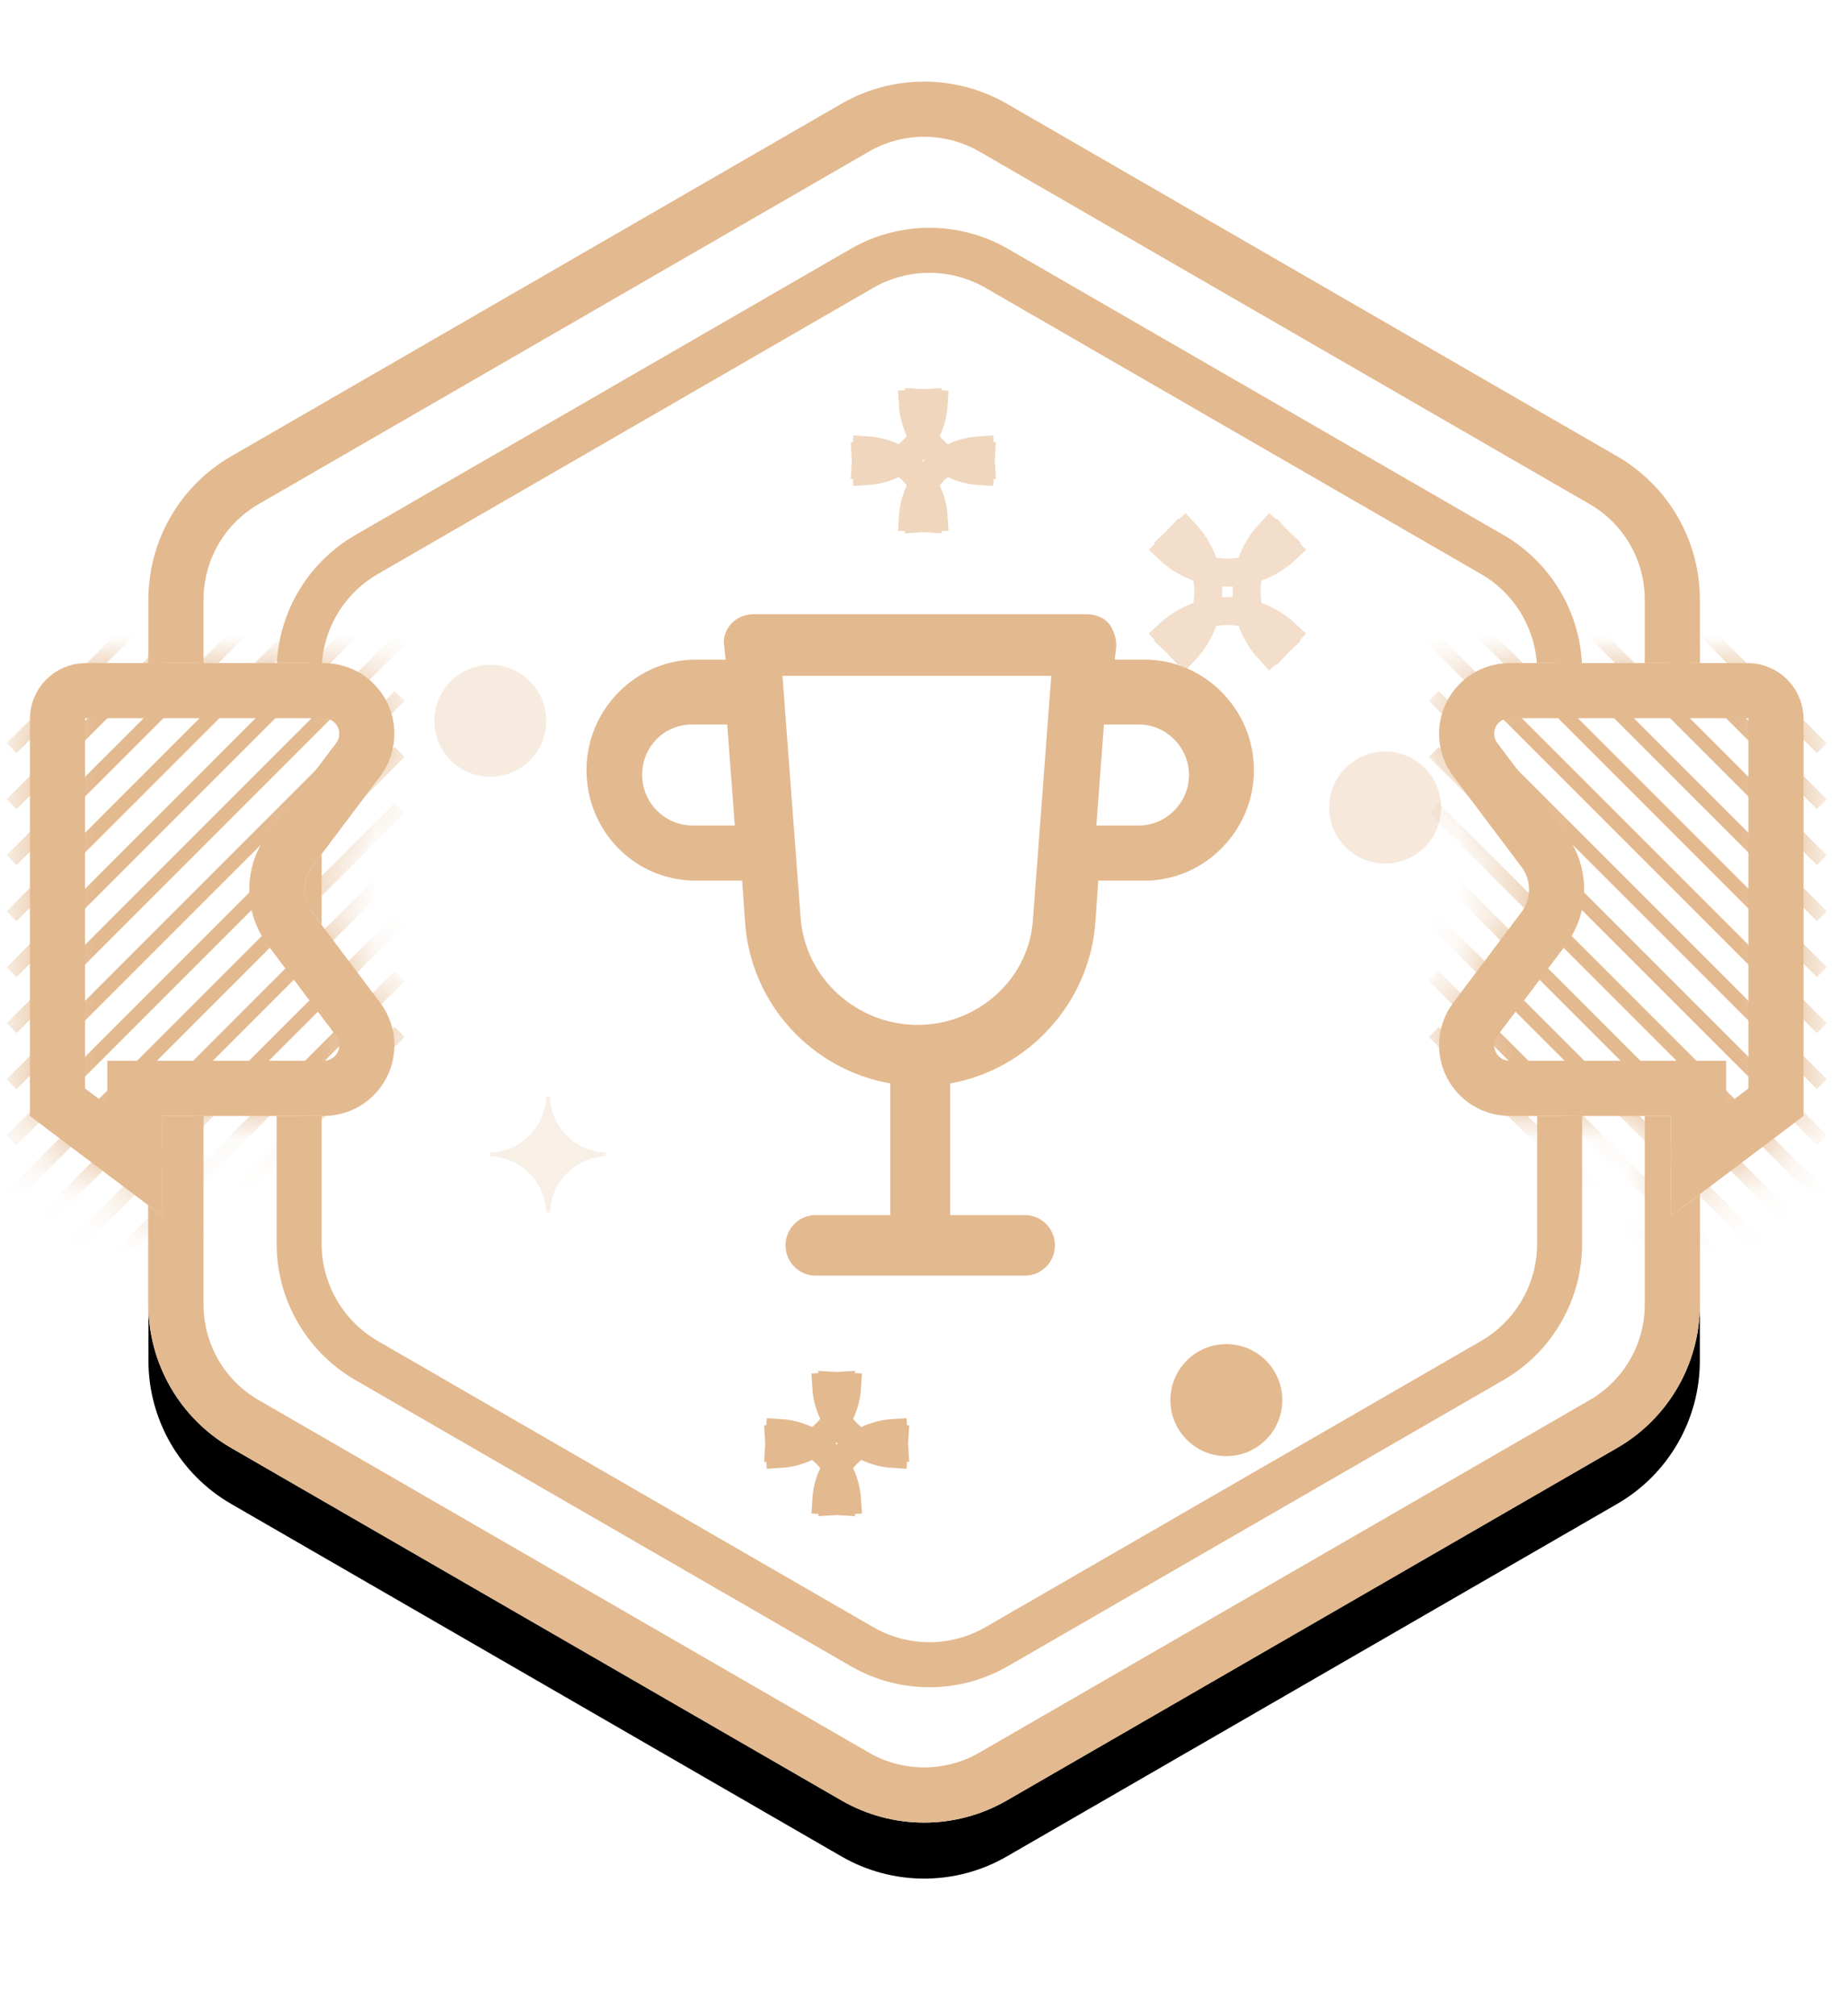 <?xml version="1.0" encoding="UTF-8" standalone="no"?>
<svg width="33px" height="36px" viewBox="0 0 33 36" version="1.1" xmlns="http://www.w3.org/2000/svg" xmlns:xlink="http://www.w3.org/1999/xlink">
    <!-- Generator: Sketch 47.1 (45422) - http://www.bohemiancoding.com/sketch -->
    <title>Bronze</title>
    <desc>Created with Sketch.</desc>
    <defs>
        <path d="M17.989,0.853 L28.893,7.147 L28.893,7.147 C29.808,7.675 30.371,8.651 30.371,9.706 L30.371,22.294 L30.371,22.294 C30.371,23.349 29.808,24.325 28.893,24.853 L17.989,31.147 L17.989,31.147 C17.075,31.675 15.948,31.675 15.034,31.147 L4.13,24.853 L4.13,24.853 C3.215,24.325 2.652,23.349 2.652,22.294 L2.652,9.706 L2.652,9.706 C2.652,8.651 3.215,7.675 4.13,7.147 L15.034,0.853 L15.034,0.853 C15.948,0.325 17.075,0.325 17.989,0.853 Z" id="path-1"></path>
        <filter x="-12.6%" y="-8.0%" width="125.3%" height="122.5%" filterUnits="objectBoundingBox" id="filter-2">
            <feMorphology radius="0.5" operator="dilate" in="SourceAlpha" result="shadowSpreadOuter1"></feMorphology>
            <feOffset dx="0" dy="1" in="shadowSpreadOuter1" result="shadowOffsetOuter1"></feOffset>
            <feGaussianBlur stdDeviation="0.5" in="shadowOffsetOuter1" result="shadowBlurOuter1"></feGaussianBlur>
            <feComposite in="shadowBlurOuter1" in2="SourceAlpha" operator="out" result="shadowBlurOuter1"></feComposite>
            <feColorMatrix values="0 0 0 0 0   0 0 0 0 0   0 0 0 0 0  0 0 0 0.1 0" type="matrix" in="shadowBlurOuter1"></feColorMatrix>
        </filter>
        <path d="M1.437,0 L5.687,0 L5.687,1.11022302e-16 C6.239,9.62050214e-18 6.687,0.447 6.687,0.999 L6.687,8.087 L4.318,9.873 L4.318,8.087 L1.437,8.087 L1.437,8.087 C0.739,8.087 0.174,7.522 0.174,6.825 C0.174,6.551 0.263,6.284 0.428,6.065 L1.649,4.444 L1.649,4.444 C1.827,4.207 1.827,3.88 1.649,3.643 L0.428,2.022 L0.428,2.022 C0.009,1.465 0.12,0.673 0.677,0.254 C0.896,0.089 1.163,4.94415433e-16 1.437,4.4408921e-16 Z" id="path-3"></path>
        <path d="M1.437,0 L5.687,0 L5.687,1.11022302e-16 C6.239,9.62050214e-18 6.687,0.447 6.687,0.999 L6.687,8.087 L4.318,9.873 L4.318,8.087 L1.437,8.087 L1.437,8.087 C0.739,8.087 0.174,7.522 0.174,6.825 C0.174,6.551 0.263,6.284 0.428,6.065 L1.649,4.444 L1.649,4.444 C1.827,4.207 1.827,3.88 1.649,3.643 L0.428,2.022 L0.428,2.022 C0.009,1.465 0.12,0.673 0.677,0.254 C0.896,0.089 1.163,4.94415433e-16 1.437,4.4408921e-16 Z" id="path-4"></path>
        <path d="M1.437,0 L5.687,0 L5.687,1.11022302e-16 C6.239,9.62050214e-18 6.687,0.447 6.687,0.999 L6.687,8.087 L4.318,9.873 L4.318,8.087 L1.437,8.087 L1.437,8.087 C0.739,8.087 0.174,7.522 0.174,6.825 C0.174,6.551 0.263,6.284 0.428,6.065 L1.649,4.444 L1.649,4.444 C1.827,4.207 1.827,3.88 1.649,3.643 L0.428,2.022 L0.428,2.022 C0.009,1.465 0.12,0.673 0.677,0.254 C0.896,0.089 1.163,4.94415433e-16 1.437,4.4408921e-16 Z" id="path-6"></path>
        <path d="M1.437,0 L5.687,0 L5.687,1.11022302e-16 C6.239,9.62050214e-18 6.687,0.447 6.687,0.999 L6.687,8.087 L4.318,9.873 L4.318,8.087 L1.437,8.087 L1.437,8.087 C0.739,8.087 0.174,7.522 0.174,6.825 C0.174,6.551 0.263,6.284 0.428,6.065 L1.649,4.444 L1.649,4.444 C1.827,4.207 1.827,3.88 1.649,3.643 L0.428,2.022 L0.428,2.022 C0.009,1.465 0.12,0.673 0.677,0.254 C0.896,0.089 1.163,4.94415433e-16 1.437,4.4408921e-16 Z" id="path-7"></path>
    </defs>
    <g id="Profile" stroke="none" stroke-width="1" fill="none" fill-rule="evenodd">
        <g id="3A-My-Profile-History" transform="translate(-188, -739)">
            <g id="Bronze" transform="translate(188, 740)">
                <g id="Polygon">
                    <use fill="black" fill-opacity="1" filter="url(#filter-2)" xlink:href="#path-1"></use>
                    <use fill="#FFFFFF" fill-rule="evenodd" xlink:href="#path-1"></use>
                    <path stroke="#E3B98F" stroke-width="0.985" d="M17.743,1.279 C16.981,0.84 16.042,0.84 15.28,1.279 L4.376,7.574 C3.614,8.013 3.144,8.826 3.144,9.706 L3.144,22.294 C3.144,23.174 3.614,23.987 4.376,24.426 L15.28,30.721 C16.042,31.16 16.981,31.16 17.743,30.721 L28.647,24.426 C29.409,23.987 29.879,23.174 29.879,22.294 L29.879,9.706 C29.879,8.826 29.409,8.013 28.647,7.574 L17.743,1.279 Z"></path>
                </g>
                <path d="M17.81,3.792 L26.661,8.901 L26.661,8.901 C27.407,9.332 27.866,10.127 27.866,10.989 L27.866,21.205 L27.866,21.205 C27.866,22.066 27.407,22.862 26.661,23.293 L17.81,28.401 L17.81,28.401 C17.065,28.832 16.146,28.832 15.4,28.401 L6.55,23.293 L6.55,23.293 C5.804,22.862 5.344,22.066 5.344,21.205 L5.344,10.989 L5.344,10.989 C5.344,10.127 5.804,9.332 6.55,8.901 L15.4,3.792 L15.4,3.792 C16.146,3.362 17.065,3.362 17.81,3.792 Z" id="Polygon" stroke="#E3B98F" stroke-width="0.804"></path>
                <path d="M18.91,16.196 C18.856,17.271 17.933,18.104 16.848,18.104 C15.763,18.104 14.84,17.271 14.759,16.196 L14.433,11.871 L19.236,11.871 L18.91,16.196 Z" id="Path" fill="#FFFFFF"></path>
                <g id="Group-2-Copy" transform="translate(25.537, 10.839)">
                    <g id="Rectangle-2-Copy-3">
                        <use fill="#FFFFFF" fill-rule="evenodd" xlink:href="#path-3"></use>
                        <path stroke="#E3B98F" stroke-width="0.985" d="M4.811,8.884 L6.194,7.842 L6.194,0.999 C6.194,0.72 5.967,0.493 5.687,0.493 L1.437,0.493 C1.27,0.493 1.107,0.547 0.974,0.647 C0.634,0.903 0.566,1.386 0.822,1.725 L2.042,3.346 C2.353,3.759 2.353,4.328 2.042,4.741 L0.822,6.361 C0.721,6.495 0.667,6.657 0.667,6.825 C0.667,7.25 1.011,7.594 1.437,7.594 L4.811,7.594 L4.811,8.884 Z"></path>
                    </g>
                    <g id="Group-18" transform="translate(0, 0)">
                        <mask id="mask-5" fill="white">
                            <use xlink:href="#path-4"></use>
                        </mask>
                        <g id="Rectangle-2-Copy-5"></g>
                        <path d="M-0.008,5.677 L0.169,5.5 L7.102,12.431 L6.926,12.608 L-0.008,5.677 Z M-0.008,6.677 L0.169,6.5 L7.102,13.431 L6.926,13.608 L-0.008,6.677 Z M-0.008,4.677 L0.169,4.5 L7.102,11.431 L6.926,11.608 L-0.008,4.677 Z M-0.008,3.677 L0.169,3.5 L7.102,10.431 L6.926,10.608 L-0.008,3.677 Z M-0.008,2.677 L0.169,2.5 L7.102,9.431 L6.926,9.608 L-0.008,2.677 Z M-0.008,1.677 L0.169,1.5 L7.102,8.431 L6.926,8.608 L-0.008,1.677 Z M-0.008,0.677 L0.169,0.5 L7.102,7.431 L6.926,7.608 L-0.008,0.677 Z M-0.008,-0.323 L0.169,-0.5 L7.102,6.431 L6.926,6.608 L-0.008,-0.323 Z M-0.008,-1.323 L0.169,-1.5 L7.102,5.431 L6.926,5.608 L-0.008,-1.323 Z M-0.008,-2.323 L0.169,-2.5 L7.102,4.431 L6.926,4.608 L-0.008,-2.323 Z M-0.008,-3.323 L0.169,-3.5 L7.102,3.431 L6.926,3.608 L-0.008,-3.323 Z M-0.008,-4.323 L0.169,-4.5 L7.102,2.431 L6.926,2.608 L-0.008,-4.323 Z M-0.008,-5.323 L0.169,-5.5 L7.102,1.431 L6.926,1.608 L-0.008,-5.323 Z" id="Combined-Shape" fill="#E3B98F" fill-rule="nonzero" mask="url(#mask-5)"></path>
                    </g>
                </g>
                <g id="Group-2-Copy" transform="translate(3.721, 15.839) scale(-1, 1) translate(-3.721, -15.839) translate(0.221, 10.839)">
                    <g id="Rectangle-2-Copy-3">
                        <use fill="#FFFFFF" fill-rule="evenodd" xlink:href="#path-6"></use>
                        <path stroke="#E3B98F" stroke-width="0.985" d="M4.811,8.884 L6.194,7.842 L6.194,0.999 C6.194,0.72 5.967,0.493 5.687,0.493 L1.437,0.493 C1.27,0.493 1.107,0.547 0.974,0.647 C0.634,0.903 0.566,1.386 0.822,1.725 L2.042,3.346 C2.353,3.759 2.353,4.328 2.042,4.741 L0.822,6.361 C0.721,6.495 0.667,6.657 0.667,6.825 C0.667,7.25 1.011,7.594 1.437,7.594 L4.811,7.594 L4.811,8.884 Z"></path>
                    </g>
                    <g id="Group-18">
                        <mask id="mask-8" fill="white">
                            <use xlink:href="#path-7"></use>
                        </mask>
                        <g id="Rectangle-2-Copy-5"></g>
                        <path d="M-0.008,5.677 L0.169,5.5 L7.102,12.431 L6.926,12.608 L-0.008,5.677 Z M-0.008,6.677 L0.169,6.5 L7.102,13.431 L6.926,13.608 L-0.008,6.677 Z M-0.008,4.677 L0.169,4.5 L7.102,11.431 L6.926,11.608 L-0.008,4.677 Z M-0.008,3.677 L0.169,3.5 L7.102,10.431 L6.926,10.608 L-0.008,3.677 Z M-0.008,2.677 L0.169,2.5 L7.102,9.431 L6.926,9.608 L-0.008,2.677 Z M-0.008,1.677 L0.169,1.5 L7.102,8.431 L6.926,8.608 L-0.008,1.677 Z M-0.008,0.677 L0.169,0.5 L7.102,7.431 L6.926,7.608 L-0.008,0.677 Z M-0.008,-0.323 L0.169,-0.5 L7.102,6.431 L6.926,6.608 L-0.008,-0.323 Z M-0.008,-1.323 L0.169,-1.5 L7.102,5.431 L6.926,5.608 L-0.008,-1.323 Z M-0.008,-2.323 L0.169,-2.5 L7.102,4.431 L6.926,4.608 L-0.008,-2.323 Z M-0.008,-3.323 L0.169,-3.5 L7.102,3.431 L6.926,3.608 L-0.008,-3.323 Z M-0.008,-4.323 L0.169,-4.5 L7.102,2.431 L6.926,2.608 L-0.008,-4.323 Z M-0.008,-5.323 L0.169,-5.5 L7.102,1.431 L6.926,1.608 L-0.008,-5.323 Z" id="Combined-Shape" fill="#E3B98F" fill-rule="nonzero" mask="url(#mask-8)"></path>
                    </g>
                </g>
                <path d="M20.891,9.601 L20.641,9.609 L20.649,9.359 C20.912,9.368 21.159,9.442 21.372,9.567 C21.603,9.701 21.795,9.894 21.93,10.124 C22.054,10.338 22.129,10.585 22.137,10.848 L21.887,10.856 L21.895,10.606 C21.913,10.607 21.913,10.607 21.93,10.607 C21.947,10.607 21.947,10.607 21.964,10.606 L21.972,10.856 L21.722,10.848 C21.731,10.585 21.805,10.338 21.93,10.124 C22.064,9.894 22.256,9.701 22.487,9.567 C22.701,9.442 22.947,9.368 23.21,9.359 L23.218,9.609 L22.969,9.601 C22.969,9.584 22.969,9.584 22.969,9.567 C22.969,9.55 22.969,9.55 22.969,9.532 L23.218,9.524 L23.21,9.774 C22.947,9.766 22.701,9.691 22.487,9.567 C22.256,9.432 22.064,9.24 21.93,9.009 C21.805,8.795 21.731,8.549 21.722,8.285 L21.972,8.277 L21.964,8.527 C21.947,8.526 21.947,8.526 21.93,8.526 C21.913,8.526 21.913,8.526 21.895,8.527 L21.887,8.277 L22.137,8.285 C22.129,8.549 22.054,8.795 21.93,9.009 C21.795,9.24 21.603,9.432 21.372,9.567 C21.159,9.691 20.912,9.766 20.649,9.774 L20.641,9.524 L20.891,9.532 C20.89,9.55 20.89,9.55 20.89,9.567 C20.89,9.584 20.89,9.584 20.891,9.601 Z" id="glow" stroke="#E3B98F" stroke-width="0.5" opacity="0.467" transform="translate(21.93, 9.567) rotate(-315) translate(-21.93, -9.567) "></path>
                <path d="M8.76,19.613 C8.76,19.602 8.76,19.59 8.76,19.579 C9.303,19.562 9.74,19.124 9.757,18.581 C9.769,18.581 9.78,18.581 9.791,18.581 C9.803,18.581 9.814,18.581 9.825,18.581 C9.843,19.124 10.279,19.562 10.822,19.579 C10.823,19.59 10.823,19.602 10.823,19.613 C10.823,19.624 10.823,19.636 10.822,19.647 C10.279,19.664 9.843,20.101 9.825,20.645 C9.814,20.645 9.803,20.645 9.791,20.645 C9.78,20.645 9.769,20.645 9.757,20.645 C9.74,20.101 9.303,19.664 8.76,19.647 C8.76,19.636 8.76,19.624 8.76,19.613 Z" id="glow" fill="#E3B98F" opacity="0.223"></path>
                <path d="M14.169,24.822 L13.919,24.837 L13.934,24.587 C14.151,24.6 14.353,24.667 14.527,24.774 C14.698,24.88 14.843,25.025 14.949,25.196 C15.056,25.371 15.123,25.573 15.136,25.79 L14.886,25.805 L14.901,25.555 C14.925,25.556 14.925,25.556 14.949,25.556 C14.973,25.556 14.973,25.556 14.996,25.555 L15.011,25.805 L14.762,25.79 C14.775,25.573 14.841,25.371 14.949,25.196 C15.054,25.025 15.199,24.88 15.37,24.774 C15.545,24.667 15.747,24.6 15.963,24.587 L15.978,24.837 L15.729,24.822 C15.73,24.799 15.73,24.799 15.73,24.775 L15.73,24.773 C15.73,24.75 15.73,24.75 15.729,24.726 L15.978,24.712 L15.963,24.961 C15.747,24.948 15.545,24.882 15.37,24.774 C15.199,24.669 15.054,24.524 14.949,24.352 C14.841,24.178 14.775,23.976 14.762,23.759 L15.011,23.744 L14.996,23.993 C14.973,23.992 14.973,23.992 14.949,23.992 C14.925,23.992 14.925,23.992 14.901,23.993 L14.886,23.744 L15.136,23.759 C15.123,23.976 15.056,24.178 14.949,24.352 C14.843,24.524 14.698,24.669 14.527,24.774 C14.353,24.882 14.151,24.948 13.934,24.961 L13.919,24.712 L14.169,24.726 C14.167,24.75 14.167,24.75 14.167,24.773 L14.167,24.775 C14.167,24.799 14.167,24.799 14.169,24.822 Z" id="glow" stroke="#E3B98F" stroke-width="0.5"></path>
                <path d="M15.716,7.274 L15.466,7.288 L15.481,7.039 C15.698,7.052 15.9,7.118 16.074,7.226 C16.246,7.331 16.39,7.476 16.496,7.648 C16.603,7.822 16.67,8.024 16.683,8.241 L16.433,8.256 L16.448,8.007 C16.472,8.008 16.472,8.008 16.496,8.008 C16.52,8.008 16.52,8.008 16.544,8.007 L16.559,8.256 L16.309,8.241 C16.322,8.024 16.389,7.822 16.496,7.648 C16.601,7.476 16.746,7.331 16.918,7.226 C17.092,7.118 17.294,7.052 17.511,7.039 L17.526,7.288 L17.276,7.274 C17.277,7.25 17.277,7.25 17.277,7.227 L17.277,7.225 C17.277,7.201 17.277,7.201 17.276,7.178 L17.526,7.163 L17.511,7.413 C17.294,7.4 17.092,7.333 16.918,7.226 C16.746,7.12 16.601,6.975 16.496,6.804 C16.389,6.629 16.322,6.427 16.309,6.21 L16.559,6.195 L16.544,6.445 C16.52,6.444 16.52,6.444 16.496,6.444 C16.472,6.444 16.472,6.444 16.448,6.445 L16.433,6.195 L16.683,6.21 C16.67,6.427 16.603,6.629 16.496,6.804 C16.39,6.975 16.246,7.12 16.074,7.226 C15.9,7.333 15.698,7.4 15.481,7.413 L15.466,7.163 L15.716,7.178 C15.715,7.201 15.715,7.201 15.714,7.225 L15.714,7.227 C15.715,7.25 15.715,7.25 15.716,7.274 Z" id="glow-copy" stroke="#E3B98F" stroke-width="0.5" opacity="0.584"></path>
                <ellipse id="glow" fill="#E3B98F" opacity="0.279" cx="8.76" cy="11.871" rx="1" ry="1"></ellipse>
                <ellipse id="glow" fill="#E3B98F" opacity="0.323" cx="24.748" cy="13.419" rx="1" ry="1"></ellipse>
                <ellipse id="glow" fill="#E3B98F" cx="21.911" cy="24" rx="1" ry="1"></ellipse>
                <g id="Group-9-Copy-3" transform="translate(10.307, 9.806)">
                    <path d="M2.124,4.918 L2.953,4.918 L3.006,5.674 C3.113,7.134 4.209,8.296 5.6,8.539 L5.6,10.89 L4.263,10.89 C3.969,10.89 3.728,11.133 3.728,11.43 C3.728,11.728 3.969,11.971 4.263,11.971 L8.006,11.971 C8.3,11.971 8.541,11.728 8.541,11.43 C8.541,11.133 8.3,10.89 8.006,10.89 L6.669,10.89 L6.669,8.539 C8.059,8.296 9.156,7.106 9.263,5.674 L9.316,4.918 L10.145,4.918 C11.214,4.918 12.097,4.026 12.097,2.945 C12.097,1.864 11.214,0.972 10.145,0.972 L9.61,0.972 L9.637,0.729 C9.637,0.567 9.583,0.432 9.503,0.323 C9.396,0.215 9.263,0.161 9.102,0.161 L3.166,0.161 C3.006,0.161 2.872,0.215 2.765,0.323 C2.658,0.432 2.605,0.594 2.632,0.729 L2.658,0.972 L2.124,0.972 C1.054,0.972 0.172,1.864 0.172,2.945 C0.172,4.026 1.028,4.918 2.124,4.918 Z M10.041,2.13 C10.53,2.13 10.937,2.54 10.937,3.032 C10.937,3.524 10.53,3.934 10.041,3.934 L9.281,3.934 L9.417,2.13 L10.041,2.13 L10.041,2.13 Z M2.062,2.13 L2.686,2.13 L2.822,3.934 L2.062,3.934 C1.573,3.934 1.166,3.524 1.166,3.032 C1.166,2.54 1.546,2.13 2.062,2.13 Z" id="Shape-Copy-4" fill="#E3B98F" fill-rule="nonzero"></path>
                    <path d="M8.15,5.587 C8.096,6.661 7.173,7.494 6.088,7.494 C5.002,7.494 4.08,6.661 3.998,5.587 L3.673,1.261 L8.476,1.261 L8.15,5.587 Z" id="Path" fill="#FFFFFF"></path>
                </g>
            </g>
        </g>
    </g>
</svg>